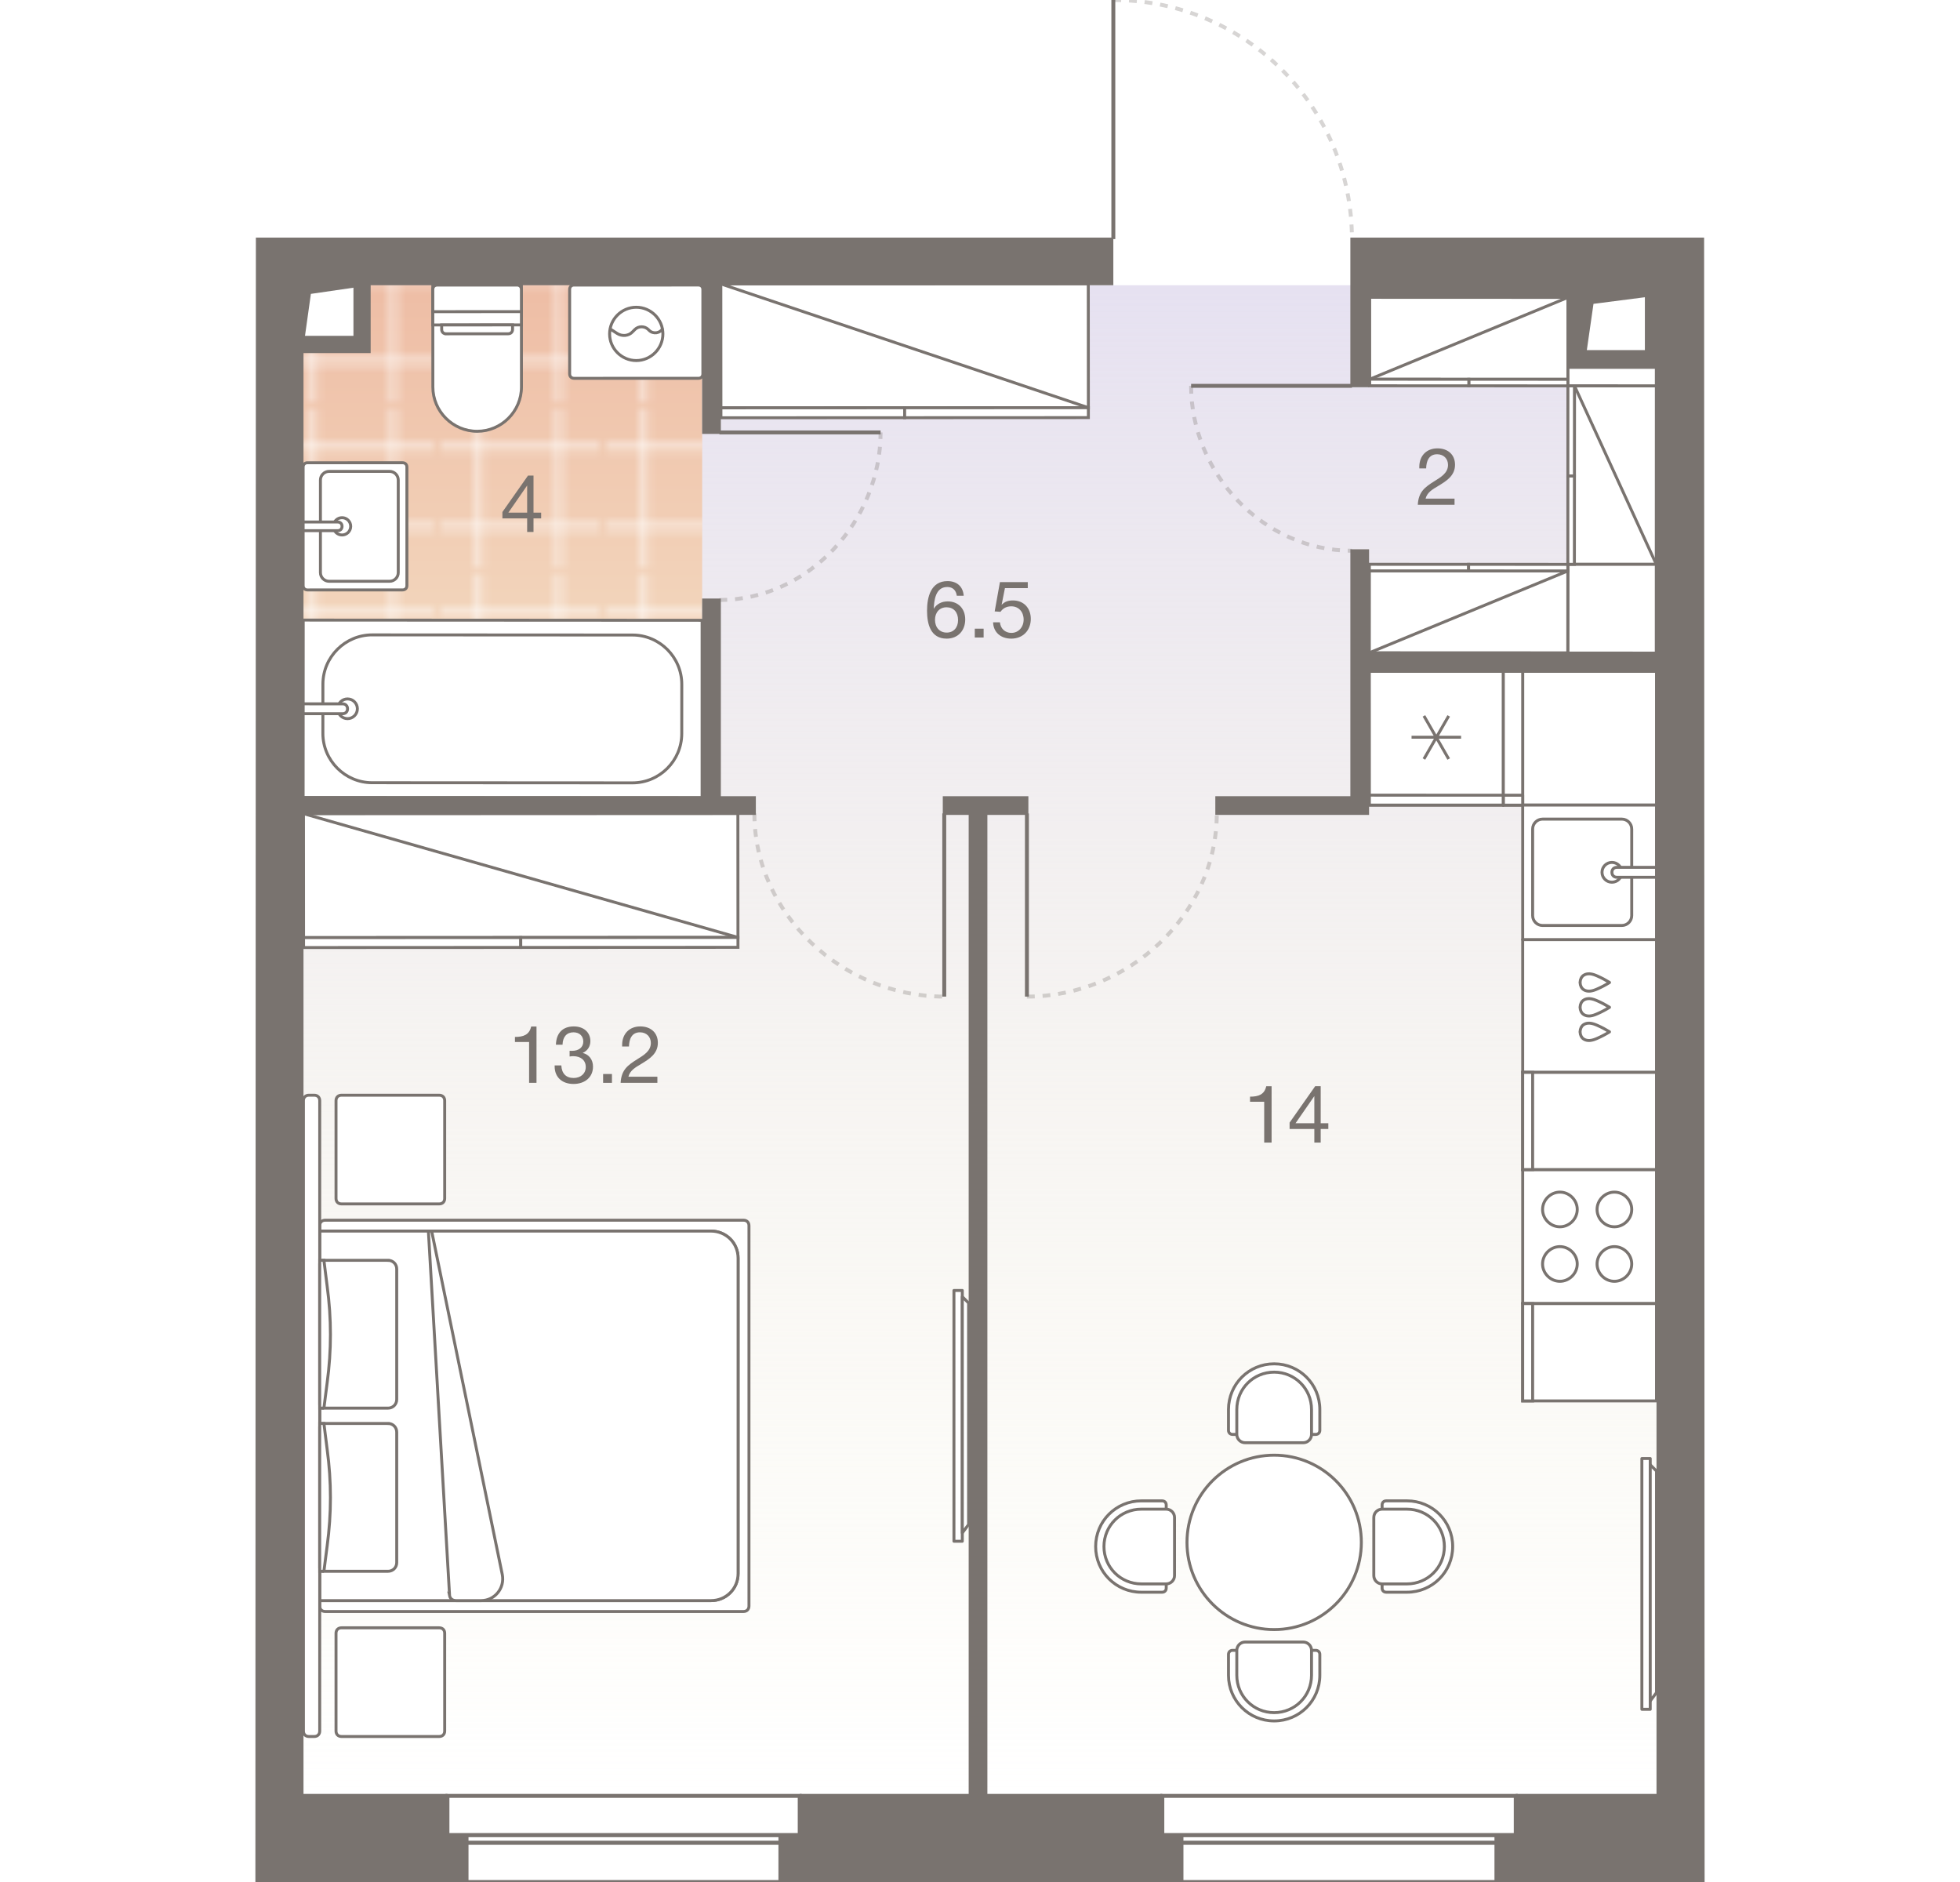 <?xml version="1.0" encoding="UTF-8"?><!-- DO NOT EDIT THIS, THIS FILE IS GENERATED FROM "3_07_2.original.svg" using transform-svgs.js script --><svg id="plan" xmlns="http://www.w3.org/2000/svg" xmlns:xlink="http://www.w3.org/1999/xlink" viewBox="0 0 500 480"><defs><linearGradient id="New_Gradient_Swatch_1" x1="250.331" y1="72.747" x2="250.331" y2="458.063" gradientUnits="userSpaceOnUse"><stop offset="0" stop-color="#e6e1f1"/><stop offset="1" stop-color="#f3efd7" stop-opacity="0"/></linearGradient><linearGradient id="linear-gradient" x1="126.936" y1="71.663" x2="126.936" y2="203.24" gradientUnits="userSpaceOnUse"><stop offset="0" stop-color="#eebda5"/><stop offset="1" stop-color="#f5e1c7"/></linearGradient><pattern id="New_Pattern" x="0" y="0" width="20.195" height="20.195" patternTransform="translate(-22049.679 -25603.514) rotate(-180) scale(2.01)" patternUnits="userSpaceOnUse" viewBox="0 0 20.195 20.195"><g><rect width="20.195" height="20.195" fill="none"/><g><line x1="20.195" y1="5.049" x2="0" y2="5.049" fill="none" stroke="#fff" stroke-width=".5"/><line x1="0" y1="15.146" x2="20.195" y2="15.146" fill="none" stroke="#fff" stroke-width=".5"/><line x1="5.049" y1="0" x2="5.049" y2="20.195" fill="none" stroke="#fff" stroke-width=".5"/><line x1="15.147" y1="20.195" x2="15.147" y2="0" fill="none" stroke="#fff" stroke-width=".5"/></g></g></pattern></defs><g id="Floor"><polygon points="424.199 149.488 424.199 93.443 401.825 93.443 401.825 72.747 240.781 72.747 239.273 72.747 93.846 72.747 93.846 90.126 76.464 90.126 76.464 131.66 76.464 202.692 76.464 208.221 76.464 220.901 76.464 222.429 76.464 458.063 114.653 458.063 203.469 458.063 246.733 458.063 252.262 458.063 297.019 458.063 385.835 458.063 424.199 458.063 424.199 171.595 424.199 166.067 424.199 149.488 424.199 149.488" fill="url(#New_Gradient_Swatch_1)"/><g id="Wet_Floor"><polygon points="122.251 71.663 92.264 71.663 92.264 89.341 74.751 89.341 74.751 109.507 74.751 111.015 74.751 203.24 179.122 203.24 179.122 134.218 179.122 71.663 123.759 71.663 122.251 71.663" fill="url(#linear-gradient)"/><polygon points="122.251 71.663 92.264 71.663 92.264 89.341 74.751 89.341 74.751 109.507 74.751 111.015 74.751 203.24 179.122 203.24 179.122 134.218 179.122 71.663 123.759 71.663 122.251 71.663" fill="url(#New_Pattern)"/></g></g><g id="Furniture"><g id="bath"><g id="Bathroom"><g id="Bath"><path id="Vector_53" d="m77.353,158.151l-.025,45.246,101.778.055v-45.246l-101.754-.055Z" fill="#fff" stroke="#79736f" stroke-width=".75"/><path id="Vector_54" d="m82.374,174.487l-.007,12.568c-.004,6.912,5.649,12.571,12.561,12.575l66.415.036c6.912.004,12.571-5.649,12.575-12.561l.007-12.568c.004-6.912-5.649-12.571-12.561-12.575l-66.415-.036c-6.912-.004-12.571,5.649-12.575,12.561Z" fill="#fff" stroke="#79736f" stroke-width=".75"/><circle id="Ellipse_109" cx="88.655" cy="180.774" r="2.514" fill="#fff" stroke="#79736f" stroke-width=".75"/><path id="Vector_55" d="m77.344,179.511l-.001,2.514,10.055.005c.754 0,1.257-.502,1.258-1.256s-.502-1.257-1.256-1.258l-10.055-.005Z" fill="#fff" stroke="#79736f" stroke-width=".75"/></g><g id="Sink"><path id="Vector_27" d="m102.698,150.459l-24.262.002c-.662,0-1.103-.441-1.103-1.103l-.001-14.794-.001-15.439c0-.662.441-1.103,1.103-1.103l24.262-.002c.662,0,1.103.441,1.103,1.103l.002,30.233c0,.662-.441,1.103-1.103,1.103Z" fill="#fff" stroke="#79736f" stroke-width=".75"/><path id="Vector_28" d="m81.744,146.049l-.001-23.616c0-1.213.992-2.206,2.205-2.206l15.439-.001c1.213,0,2.206.992,2.206,2.205l.001,23.616c0,1.213-.992,2.206-2.205,2.206l-15.439.001c-1.213,0-2.206-.992-2.206-2.205Z" fill="#fff" stroke="#79736f" stroke-width=".75"/><circle id="Ellipse_108" cx="87.257" cy="134.24" r="2.206" fill="#fff" stroke="#79736f" stroke-width=".75"/><path id="Vector_29" d="m77.332,135.344v-2.206s8.822-.001,8.822-.001c.662,0,1.103.441,1.103,1.103,0,.662-.441,1.103-1.103,1.103l-8.822.001Z" fill="#fff" stroke="#79736f" stroke-width=".75"/></g><g id="WC"><path id="Vector_23" d="m110.412,79.491l22.603-.012-.004-6.781-22.603.012.004,6.781Z" fill="#fff" stroke="#79736f" stroke-width=".75"/><path id="Vector_24" d="m110.409,73.84l.013,24.863c.003,6.216,5.092,11.299,11.308,11.295,6.216-.003,11.299-5.092,11.295-11.308l-.013-24.863c-0-.678-.453-1.13-1.131-1.129l-20.343.011c-.678 0-1.13.453-1.129,1.131Z" fill="#fff" stroke="#79736f" stroke-width=".75"/><path id="Vector_25" d="m110.413,82.881l22.603-.012-.002-3.39-22.603.012.002,3.39Z" fill="#fff" stroke="#79736f" stroke-width=".75"/><path id="Vector_26" d="m113.805,85.139l15.822-.009c.678-0,1.13-.453,1.129-1.131l-.001-1.13-18.082.01.001,1.13c0.0.678.453,1.13,1.131,1.129Z" fill="#fff" stroke="#79736f" stroke-width=".75"/></g><g id="Wash"><path id="Vector_59" d="m146.452,96.489l31.718-.003c.68,0,1.133-.453,1.133-1.133l-.002-21.523c0-.68-.453-1.133-1.133-1.133l-31.718.003c-.68,0-1.133.453-1.133,1.133l.002,21.523c0,.68.453,1.133,1.133,1.133Z" fill="#fff" stroke="#79736f" stroke-width=".75"/><g id="Vector_60"><path d="m155.513,83.801l1.926,1.246c1.246.793,2.945.679,3.965-.454l.566-.566c.906-.906,2.492-.906,3.398-0l.227.227c1.02,1.019,2.832.793,3.512-.567m-13.593,1.474c-0-3.738,3.058-6.797,6.796-6.797,3.738-0,6.797,3.058,6.797,6.796 0,3.738-3.058,6.797-6.796,6.797s-6.797-3.058-6.797-6.796Z" fill="#fff"/><path d="m155.513,83.801l1.926,1.246c1.246.793,2.945.679,3.965-.454l.566-.566c.906-.906,2.492-.906,3.398-0l.227.227c1.02,1.019,2.832.793,3.512-.567m-13.593,1.474c-0-3.738,3.058-6.797,6.796-6.797,3.738-0,6.797,3.058,6.797,6.796 0,3.738-3.058,6.797-6.796,6.797s-6.797-3.058-6.797-6.796Z" fill="none" stroke="#79736f" stroke-width=".75"/></g></g></g></g><g id="kitchens"><g id="Kitchen"><g id="Dishwasher"><rect x="388.443" y="239.639" width="34.134" height="33.868" fill="#fff" stroke="#79736f" stroke-linecap="round" stroke-linejoin="round" stroke-width=".75"/><path d="m410.59,250.566c-.978-.608-1.997-1.147-3.05-1.613-.62-.275-1.265-.527-1.939-.581-.025-.002-.049-.004-.074-.005-.523-.03-1.073.076-1.517.363-.582.374-.891,1.076-.914,1.765h-.013c-.001.027.007.055.007.082s-.008.055-.007.082h.013c.023.689.331,1.391.913,1.766.445.287.994.394,1.517.364.025-.001.049-.003.074-.005.675-.053,1.32-.305,1.94-.58,1.052-.466,2.073-1.004,3.051-1.611-.008-.005-.017-.009-.026-.014.009-.005.018-.009.026-.013Z" fill="none" stroke="#79736f" stroke-linecap="round" stroke-linejoin="round" stroke-width=".75"/><path d="m410.587,256.897c-.978-.608-1.997-1.147-3.05-1.613-.62-.275-1.265-.527-1.939-.581-.025-.002-.049-.004-.074-.005-.523-.03-1.073.076-1.517.363-.582.374-.891,1.076-.914,1.765h-.013c-.001.027.007.055.007.082s-.008.055-.007.082h.013c.023.689.331,1.391.913,1.766.445.287.994.394,1.517.364.025-.001.049-.003.074-.005.675-.053,1.32-.305,1.94-.58,1.052-.466,2.073-1.004,3.051-1.611-.008-.005-.017-.009-.026-.014.009-.005.018-.009.026-.013Z" fill="none" stroke="#79736f" stroke-linecap="round" stroke-linejoin="round" stroke-width=".75"/><path d="m410.585,263.155c-.978-.608-1.997-1.147-3.05-1.613-.62-.275-1.265-.527-1.939-.581-.025-.002-.049-.004-.074-.005-.523-.03-1.073.076-1.517.363-.582.374-.891,1.076-.914,1.765h-.013c-.001.027.007.055.007.082s-.008.055-.007.082h.013c.023.689.331,1.391.913,1.766.445.287.994.394,1.517.364.025-.001.049-.003.074-.005.675-.053,1.32-.305,1.94-.58,1.052-.466,2.073-1.004,3.051-1.611-.008-.005-.017-.009-.026-.014.009-.005.018-.009.026-.013Z" fill="none" stroke="#79736f" stroke-linecap="round" stroke-linejoin="round" stroke-width=".75"/></g><g id="Oven"><path id="Vector_69" d="m388.443,298.298h34.134v34.181h-34.134v-34.181Z" fill="#fff" stroke="#79736f" stroke-linejoin="round" stroke-width=".75"/><path id="Vector_70" d="m411.835,326.796c-2.401-.001-4.423-2.023-4.422-4.424.001-2.401,2.023-4.423,4.424-4.422s4.423,2.023,4.422,4.424c-.001,2.401-2.023,4.423-4.424,4.422Z" fill="#fff" stroke="#79736f" stroke-linejoin="round" stroke-width=".75"/><path id="Vector_71" d="m411.837,312.894c-2.401-.001-4.423-2.023-4.422-4.424.001-2.401,2.023-4.423,4.424-4.422,2.401.001,4.423,2.023,4.422,4.424s-2.023,4.423-4.424,4.422Z" fill="#fff" stroke="#79736f" stroke-linejoin="round" stroke-width=".75"/><path id="Vector_72" d="m397.933,326.793c-2.401-.001-4.423-2.023-4.422-4.424.001-2.401,2.023-4.423,4.424-4.422s4.423,2.023,4.422,4.424c-.001,2.401-2.023,4.423-4.424,4.422Z" fill="#fff" stroke="#79736f" stroke-linejoin="round" stroke-width=".75"/><path id="Vector_73" d="m397.936,312.892c-2.401-.001-4.423-2.023-4.422-4.424.001-2.401,2.023-4.423,4.424-4.422s4.423,2.023,4.422,4.424c-.001,2.401-2.023,4.423-4.424,4.422Z" fill="#fff" stroke="#79736f" stroke-linejoin="round" stroke-width=".75"/></g><path id="Vector_68" d="m388.443,171.22h34.134v34.117h-34.134v-34.117Z" fill="#fff" stroke="#79736f" stroke-linejoin="round" stroke-width=".75"/><g><path id="Vector_68-2" d="m383.467,205.346v-34.117h4.973v34.117h-4.973Z" fill="#fff" stroke="#79736f" stroke-linejoin="round" stroke-width=".75"/><rect id="Rectangle_523" x="383.467" y="202.819" width="4.973" height="2.527" fill="#fff" stroke="#79736f" stroke-linejoin="round" stroke-width=".75"/></g><g id="Sink-2"><rect x="388.443" y="205.337" width="34.134" height="34.302" fill="#fff" stroke="#79736f" stroke-linecap="round" stroke-linejoin="round" stroke-width=".75"/><path id="Vector_77" d="m416.257,211.445v22.071c-0,1.39-1.138,2.527-2.528,2.527h-20.221c-1.39-0-2.527-1.142-2.527-2.532v-22.071c0-1.39,1.142-2.527,2.532-2.527h20.221c1.39 0,2.523,1.142,2.523,2.532Z" fill="#fff" stroke="#79736f" stroke-linejoin="round" stroke-width=".75"/><circle id="Ellipse_108_3" cx="411.204" cy="222.48" r="2.528" fill="#fff" stroke="#79736f" stroke-linejoin="round" stroke-width=".75"/><path id="Vector_78" d="m422.577,221.218v2.528l-10.11-.002c-.758-0-1.264-.506-1.264-1.264s.506-1.264,1.264-1.264l10.11.002Z" fill="#fff" stroke="#79736f" stroke-linejoin="round" stroke-width=".75"/></g><g id="Fridge"><path id="Vector_68-3" d="m349.331,205.337l-.013-34.117h34.149v34.117h-34.136Z" fill="#fff" stroke="#79736f" stroke-linejoin="round" stroke-width=".75"/><polygon id="Rectangle_523-2" points="349.33 202.805 349.331 205.337 383.467 205.337 383.467 202.813 349.33 202.805" fill="#fff" stroke="#79736f" stroke-linejoin="round" stroke-width=".75"/><path id="Vector_75" d="m363.247,193.584l6.322-10.993m-.003,10.994l-6.316-10.996m-3.161,5.433l12.638.003" fill="none" stroke="#79736f" stroke-linejoin="round" stroke-width=".75"/></g><g><path id="Vector_68-4" d="m388.443,298.298h34.134v-24.792h-34.134v24.792Z" fill="#fff" stroke="#79736f" stroke-width=".75"/><rect id="Rectangle_523-3" x="388.443" y="273.506" width="2.537" height="24.792" fill="#fff" stroke="#79736f" stroke-width=".75"/></g><g><path id="Vector_68-5" d="m388.443,357.3h34.134v-24.822h-34.134v24.822Z" fill="#fff" stroke="#79736f" stroke-width=".75"/><rect id="Rectangle_523-4" x="388.443" y="332.479" width="2.537" height="24.822" fill="#fff" stroke="#79736f" stroke-width=".75"/></g></g></g><g id="sofa"><g id="Wardrobe"><path id="Vector_45" d="m188.255,239.087l-110.818.05-.022-31.618,110.818-.05.022,31.618Z" fill="#fff" stroke="#79736f" stroke-width=".75"/><path id="Vector_46" d="m132.847,241.641l-55.409.025-.002-2.529,55.409-.025.002,2.529Z" fill="#fff" stroke="#79736f" stroke-width=".75"/><path id="Vector_47" d="m188.256,241.616l-55.409.025-.002-2.529,55.409-.025.002,2.529Z" fill="#fff" stroke="#79736f" stroke-width=".75"/><path id="Vector_48" d="m77.415,207.519l110.84,31.568" fill="none" stroke="#79736f" stroke-width=".75"/></g><g id="Wardrobe-2"><path id="Vector_45-2" d="m277.645,103.98l-93.739.04-.021-31.618,93.739-.04.021,31.618Z" fill="#fff" stroke="#79736f" stroke-width=".75"/><path id="Vector_46-2" d="m230.778,106.53l-46.869.02-.002-2.529,46.869-.02.002,2.529Z" fill="#fff" stroke="#79736f" stroke-width=".75"/><path id="Vector_47-2" d="m277.647,106.51l-46.869.02-.002-2.529,46.869-.02.002,2.529Z" fill="#fff" stroke="#79736f" stroke-width=".75"/><path id="Vector_48-2" d="m183.885,72.403l93.76,31.577" fill="none" stroke="#79736f" stroke-width=".75"/></g><g id="Wardrobe-3"><path id="Vector_45-3" d="m401.648,98.401l-.018,45.533h20.891l.018-45.52-20.891-.013Z" fill="#fff" stroke="#79736f" stroke-width=".75"/><path id="Vector_45-4" d="m399.957,143.934l-.003,22.624,22.567.013.003-22.637h-22.567Z" fill="#fff" stroke="#79736f" stroke-width=".75"/><path id="Vector_46-3" d="m399.967,121.385l-.009,22.549h1.671l.009-22.548-1.671-.001Z" fill="#fff" stroke="#79736f" stroke-width=".75"/><path id="Vector_47-3" d="m399.976,98.4l-.009,22.985,1.671.001.009-22.985-1.671-.001Z" fill="#fff" stroke="#79736f" stroke-width=".75"/><path id="Vector_48-3" d="m422.521,143.934l-20.873-45.533" fill="none" stroke="#79736f" stroke-width=".75"/></g><g id="Wardrobe-4"><path id="Vector_45-5" d="m349.414,96.721l50.568.02.013-20.891-50.582-.02v20.891Z" fill="#fff" stroke="#79736f" stroke-width=".75"/><path id="Vector_46-4" d="m374.696,98.402l25.285.01.001-1.671-25.285-.01-.001,1.671Z" fill="#fff" stroke="#79736f" stroke-width=".75"/><path id="Vector_47-4" d="m349.414,98.392l25.282.01.001-1.671-25.283-.01v1.671Z" fill="#fff" stroke="#79736f" stroke-width=".75"/><path id="Vector_48-4" d="m399.996,75.85l-50.582,20.871" fill="none" stroke="#79736f" stroke-width=".75"/></g><g id="Wardrobe-5"><path id="Vector_45-6" d="m399.973,75.215l.025,23.173,22.536.013.006-23.173-22.566-.013Z" fill="#fff" stroke="#79736f" stroke-width=".75"/></g><g id="Wardrobe-6"><path id="Vector_45-7" d="m399.958,145.615l-50.628-.02-.013,20.891,50.628.02.013-20.891Z" fill="#fff" stroke="#79736f" stroke-width=".75"/><path id="Vector_46-5" d="m374.645,143.934l-25.314-.01-.001,1.671,25.314.01.001-1.671Z" fill="#fff" stroke="#79736f" stroke-width=".75"/><path id="Vector_47-5" d="m399.959,143.944l-25.314-.01-.001,1.671,25.314.01.001-1.671Z" fill="#fff" stroke="#79736f" stroke-width=".75"/><path id="Vector_48-5" d="m349.317,166.486l50.641-20.871" fill="none" stroke="#79736f" stroke-width=".75"/></g><g id="Table"><g id="Seat"><path id="Rectangle_518" d="m352.577,383.85c0-.635.424-1.059,1.059-1.059h5.295c6.46,0,11.649,5.189,11.649,11.649h0c0,6.46-5.189,11.649-11.649,11.649h-5.295c-.635,0-1.059-.424-1.059-1.059v-21.181Z" fill="#fff" stroke="#79736f" stroke-linecap="round" stroke-linejoin="round" stroke-width=".75"/><path id="Rectangle_517" d="m350.459,387.027c0-1.165.953-2.118,2.118-2.118h6.354c5.295,0,9.531,4.236,9.531,9.531h0c0,5.295-4.236,9.531-9.531,9.531h-6.354c-1.165,0-2.118-.953-2.118-2.118v-14.827Z" fill="#fff" stroke="#79736f" stroke-linecap="round" stroke-linejoin="round" stroke-width=".75"/></g><g id="Seat_2"><path id="Rectangle_518_2" d="m314.451,365.846c-.635,0-1.059-.424-1.059-1.059v-5.295c0-6.46,5.189-11.649,11.649-11.649h0c6.46,0,11.649,5.189,11.649,11.649v5.295c0,.635-.424,1.059-1.059,1.059h-21.181Z" fill="#fff" stroke="#79736f" stroke-linecap="round" stroke-linejoin="round" stroke-width=".75"/><path id="Rectangle_517_2" d="m317.628,367.964c-1.165,0-2.118-.953-2.118-2.118v-6.354c0-5.295,4.236-9.531,9.531-9.531h0c5.295,0,9.531,4.236,9.531,9.531v6.354c0,1.165-.953,2.118-2.118,2.118h-14.827Z" fill="#fff" stroke="#79736f" stroke-linecap="round" stroke-linejoin="round" stroke-width=".75"/></g><g id="Seat_3"><path id="Rectangle_518_3" d="m297.506,405.031c0,.635-.424,1.059-1.059,1.059h-5.295c-6.46,0-11.649-5.189-11.649-11.649h0c0-6.46,5.189-11.649,11.649-11.649h5.295c.635,0,1.059.424,1.059,1.059v21.181Z" fill="#fff" stroke="#79736f" stroke-linecap="round" stroke-linejoin="round" stroke-width=".75"/><path id="Rectangle_517_3" d="m299.625,401.853c0,1.165-.953,2.118-2.118,2.118h-6.354c-5.295,0-9.531-4.236-9.531-9.531h0c0-5.295,4.236-9.531,9.531-9.531h6.354c1.165,0,2.118.953,2.118,2.118v14.827Z" fill="#fff" stroke="#79736f" stroke-linecap="round" stroke-linejoin="round" stroke-width=".75"/></g><g id="Seat_4"><path id="Rectangle_518_4" d="m314.451,420.916c-.635,0-1.059.424-1.059,1.059v5.295c0,6.46,5.189,11.649,11.649,11.649h0c6.46,0,11.649-5.189,11.649-11.649v-5.295c0-.635-.424-1.059-1.059-1.059h-21.181Z" fill="#fff" stroke="#79736f" stroke-linecap="round" stroke-linejoin="round" stroke-width=".75"/><path id="Rectangle_517_4" d="m317.628,418.798c-1.165,0-2.118.953-2.118,2.118v6.354c0,5.295,4.236,9.531,9.531,9.531h0c5.295,0,9.531-4.236,9.531-9.531v-6.354c0-1.165-.953-2.118-2.118-2.118h-14.827Z" fill="#fff" stroke="#79736f" stroke-linecap="round" stroke-linejoin="round" stroke-width=".75"/></g><path id="Vector_34" d="m325.042,415.621c12.285,0,22.24-9.955,22.24-22.24s-9.955-22.24-22.24-22.24-22.24,9.955-22.24,22.24,9.955,22.24,22.24,22.24Z" fill="#fff" stroke="#79736f" stroke-linecap="round" stroke-linejoin="round" stroke-width=".75"/></g><g id="TV"><g id="TV-2"><path id="Vector_30" d="m418.846,371.99h2.132s0,63.963,0,63.963h-2.132s0-63.963,0-63.963Z" fill="#fff" stroke="#79736f" stroke-linecap="round" stroke-linejoin="round" stroke-width=".75"/><path id="Vector_31" d="m422.577,375.188l-1.599-1.599v60.231s1.599-2.132,1.599-2.132v-56.5Z" fill="#fff" stroke="#79736f" stroke-linecap="round" stroke-linejoin="round" stroke-width=".75"/></g></g><g id="TV-3"><g id="TV-4"><path id="Vector_30-2" d="m243.354,329.13h2.132s0,63.963,0,63.963h-2.132s0-63.963,0-63.963Z" fill="#fff" stroke="#79736f" stroke-linecap="round" stroke-linejoin="round" stroke-width=".75"/><path id="Vector_31-2" d="m247.085,332.328l-1.599-1.599v60.231s1.599-2.132,1.599-2.132v-56.5Z" fill="#fff" stroke="#79736f" stroke-linecap="round" stroke-linejoin="round" stroke-width=".75"/></g></g><g id="Bed"><g id="Vector_64"><path d="m82.948,311.212h106.728c.832,0,1.386.554,1.386,1.386v97.025c0,.832-.554,1.386-1.386,1.386h-106.728c-.832,0-1.386-.554-1.386-1.386v-97.025c0-.832.554-1.386,1.386-1.386Z" fill="#fff" stroke="#79736f" stroke-width=".75"/></g><g id="Vector_65"><path d="m81.561,313.984h99.798c3.881,0,6.93,3.049,6.93,6.93v80.393c0,3.881-3.049,6.93-6.93,6.93h-99.798s0-94.253,0-94.253Z" fill="#fff" stroke="#79736f" stroke-width=".75"/><path d="m81.561,313.984h99.798c3.881,0,6.93,3.049,6.93,6.93v80.393c0,3.881-3.049,6.93-6.93,6.93h-99.798s0-94.253,0-94.253Z" fill="#fff" stroke="#79736f" stroke-width=".75"/></g><g id="Rectangle_300"><path d="m112.055,415.168h-24.949c-.832,0-1.386.554-1.386,1.386v24.949c0,.832.554,1.386,1.386,1.386h24.949c.832,0,1.386-.554,1.386-1.386v-24.949c0-.832-.554-1.386-1.386-1.386Z" fill="#fff" stroke="#79736f" stroke-width=".75"/></g><g id="Rectangle_301"><path d="m112.055,279.332h-24.949c-.832,0-1.386.554-1.386,1.386v24.949c0,.832.554,1.386,1.386,1.386h24.949c.832,0,1.386-.554,1.386-1.386v-24.949c0-.832-.554-1.386-1.386-1.386Z" fill="#fff" stroke="#79736f" stroke-width=".75"/></g><path id="Vector_317" d="m114.689,406.99l-5.406-93.006h.832s18.019,87.6,18.019,87.6c.693,3.465-1.94,6.653-5.406,6.653h-6.376c-.97,0-1.525-.554-1.663-1.248Z" fill="#fff" stroke="#79736f" stroke-width=".75"/><path id="Rectangle_302" d="m80.175,279.332h-1.386c-.832,0-1.386.554-1.386,1.386v160.785c0,.832.554,1.386,1.386,1.386h1.386c.832,0,1.386-.554,1.386-1.386v-160.785c0-.832-.554-1.386-1.386-1.386Z" fill="#fff" stroke="#79736f" stroke-width=".75"/><g><g id="Rectangle_307"><path d="m98.987,363.051h-16.633c-.416,0-.793.416-.793.832v36.038c0,.416.377.832.793.832h16.633c1.248,0,2.218-.97,2.218-2.218v-33.266c0-1.248-.97-2.218-2.218-2.218Z" fill="#fff" stroke="#79736f" stroke-width=".75"/></g><path id="Rectangle_308" d="m82.632,400.753l.832-6.515c1.109-8.178,1.109-16.356,0-24.534l-.832-6.653h-1.07s0,37.701,0,37.701h1.07Z" fill="#fff" stroke="#79736f" stroke-width=".75"/></g><g><g id="Rectangle_307-2"><path d="m98.987,321.439h-16.633c-.416,0-.793.416-.793.832v36.038c0,.416.377.832.793.832h16.633c1.248,0,2.218-.97,2.218-2.218v-33.266c0-1.248-.97-2.218-2.218-2.218Z" fill="#fff" stroke="#79736f" stroke-width=".75"/></g><path id="Rectangle_308-2" d="m82.632,359.141l.832-6.515c1.109-8.178,1.109-16.356,0-24.534l-.832-6.653h-1.07s0,37.701,0,37.701h1.07Z" fill="#fff" stroke="#79736f" stroke-width=".75"/></g></g></g></g><g id="Windows"><g id="Window-2"><rect x="119.015" y="468.019" width="80.066" height="1.997" fill="#fff" stroke="#79736f"/><rect x="114.148" y="458.034" width="89.86" height="9.984" fill="#fff" stroke="#79736f"/><rect x="119.015" y="470.016" width="80.066" height="9.984" fill="#fff" stroke="#79736f"/></g><g id="Window-3"><rect x="301.397" y="468.019" width="80.344" height="1.997" fill="#fff" stroke="#79736f"/><rect x="296.513" y="458.034" width="90.155" height="9.984" fill="#fff" stroke="#79736f"/><rect x="301.397" y="470.016" width="80.344" height="9.984" fill="#fff" stroke="#79736f"/></g></g><g id="Doors"><g id="LINE"><line x1="183.518" y1="110.29" x2="224.641" y2="110.29" fill="none" stroke="#79736f" stroke-miterlimit="10"/></g><path d="m183.518,153.03c22.66,0,41.124-20.079,41.124-42.74" fill="none" isolation="isolate" opacity=".3" stroke="#79736f" stroke-dasharray="0 0 2 2"/><g id="LINE-2"><line x1="240.882" y1="207.451" x2="240.882" y2="254.18" fill="none" stroke="#79736f" stroke-miterlimit="10"/></g><path d="m192.444,207.451c0,25.807,22.631,46.728,48.438,46.728" fill="none" isolation="isolate" opacity=".3" stroke="#79736f" stroke-dasharray="0 0 2 2"/><g id="LINE-3"><line x1="344.882" y1="98.405" x2="303.852" y2="98.405" fill="none" stroke="#79736f" stroke-miterlimit="10"/></g><path d="m303.852,98.405c0,22.302,18.37,42.065,41.03,42.065" fill="none" isolation="isolate" opacity=".3" stroke="#79736f" stroke-dasharray="0 0 2 2"/><g id="LINE-4"><line x1="261.967" y1="207.467" x2="261.967" y2="254.18" fill="none" stroke="#79736f" stroke-miterlimit="10"/></g><path d="m261.967,254.18c25.807,0,48.438-20.905,48.438-46.713" fill="none" isolation="isolate" opacity=".3" stroke="#79736f" stroke-dasharray="0 0 2 2"/><g id="LINE-5"><line x1="284.014" y1="60.975" x2="284.014" y2="0" fill="none" stroke="#79736f" stroke-miterlimit="10"/></g><path d="m284.014,0c33.676,0,60.868,27.299,60.868,60.975" fill="none" isolation="isolate" opacity=".3" stroke="#79736f" stroke-dasharray="0 0 2 2"/></g><g id="Walls"><g id="monolith"><g><path d="m183.892,152.655h-4.771v50.416h-101.699v-113.021h17.137v-17.303h84.562v37.917h4.771v-37.917h100.122v-12.148H65.275l-.125,419.9h53.865v-12.482h-4.867v-10.484h-36.726v-249.692h115.397v-4.771h-8.927v-50.416Zm-104.584-77.701l10.856-1.577v12.278h-12.359l1.503-10.701Z" fill="#79736f"/><path d="m434.724,60.6h-90.245v38.16h4.771v-23.163h50.746v18.468h22.582v55.044h0v17.337h-73.327v-26.35h-4.771v62.976h-34.45v4.771h39.221v-36.626h73.327v286.318h-35.91v10.484h-4.928v12.482h53.109l-.125-419.9Zm-15.113,28.694h-14.806l1.698-11.798,13.108-1.686v13.485Z" fill="#79736f"/><polygon points="296.513 457.534 251.882 457.534 251.882 207.842 262.341 207.842 262.341 203.072 240.507 203.072 240.507 207.842 247.112 207.842 247.112 457.534 204.008 457.534 204.008 468.018 199.081 468.018 199.081 480.5 301.397 480.5 301.397 468.018 296.513 468.018 296.513 457.534" fill="#79736f"/></g></g></g><g id="Numbers"><g><path d="m324.386,291.412h-1.888v-10.411h-3.612v-1.299c2.131,0,3.653-.507,4.14-2.658h1.36v14.368Z" fill="#79736f"/><path d="m338.859,287.941h-1.948v3.471h-1.623v-3.471h-6.311v-1.623l6.534-9.295h1.4v9.457h1.948v1.461Zm-3.571-8.381l-4.79,6.92h4.79v-6.92Z" fill="#79736f"/></g><path d="m138.048,132.207h-1.948v3.47h-1.623v-3.47h-6.311v-1.623l6.534-9.295h1.4v9.457h1.948v1.461Zm-3.571-8.381l-4.79,6.92h4.79v-6.92Z" fill="#79736f"/><g><path d="m244.081,151.943c-.183-1.339-.975-2.232-2.436-2.232-3.085,0-3.349,3.612-3.45,5.561.792-1.278,2.07-1.887,3.572-1.887,2.679,0,4.464,1.847,4.464,4.606,0,2.78-1.806,4.891-4.729,4.891-4.16,0-5.013-3.795-5.013-7.144,0-3.45.975-7.529,5.216-7.529,2.415,0,3.958,1.38,4.141,3.734h-1.766Zm-5.561,6.129c0,1.989,1.217,3.267,2.982,3.267,1.726,0,2.902-1.238,2.902-3.186,0-2.009-1.137-3.268-2.942-3.268-1.745,0-2.942,1.279-2.942,3.187Z" fill="#79736f"/><path d="m250.923,162.597h-2.253v-2.252h2.253v2.252Z" fill="#79736f"/><path d="m262.188,149.994h-5.824l-.853,4.282c.791-.852,1.725-1.136,2.902-1.136,2.699,0,4.546,1.908,4.546,4.708,0,2.902-1.989,5.033-4.973,5.033-2.739,0-4.566-1.644-4.647-4.16h1.746c.142,1.603,1.318,2.699,2.922,2.699,1.786,0,3.125-1.461,3.125-3.389,0-1.989-1.278-3.389-3.146-3.389-1.177,0-2.11.466-2.76,1.4l-1.481-.101,1.34-7.469h7.103v1.522Z" fill="#79736f"/></g><path d="m371.057,128.743h-9.375c.183-3.308,1.785-4.485,4.281-6.048,1.543-.974,3.43-2.029,3.43-4.12,0-1.603-1.136-2.719-2.78-2.719-2.15,0-2.76,1.826-2.8,3.612h-1.746v-.386c0-2.841,1.847-4.729,4.628-4.729,2.719,0,4.484,1.644,4.484,4.181,0,2.801-2.191,4.14-4.302,5.418-1.319.791-2.821,1.603-3.207,3.227h7.387v1.562Z" fill="#79736f"/><g><path d="m136.863,276.177h-1.888v-10.411h-3.612v-1.299c2.131,0,3.653-.507,4.14-2.658h1.36v14.368Z" fill="#79736f"/><path d="m146.384,261.788c2.536,0,4.221,1.502,4.221,3.755,0,1.359-.731,2.476-1.969,3.003,1.624.386,2.639,1.726,2.639,3.471.021,2.679-2.029,4.444-4.972,4.444-2.902,0-4.811-1.725-4.811-4.465v-.264h1.705c.081,2.05,1.218,3.206,3.125,3.206,1.827,0,3.106-1.136,3.106-2.8,0-1.685-1.238-2.761-3.187-2.761-.345,0-.507.021-.934.081v-1.461c.284.021.386.021.589.021,1.786,0,2.902-.913,2.902-2.374,0-1.421-.995-2.354-2.496-2.354-1.726,0-2.74,1.137-2.801,3.166h-1.685c.081-2.983,1.725-4.668,4.566-4.668Z" fill="#79736f"/><path d="m156.109,276.177h-2.253v-2.253h2.253v2.253Z" fill="#79736f"/><path d="m167.698,276.177h-9.375c.183-3.308,1.785-4.485,4.281-6.048,1.543-.974,3.43-2.029,3.43-4.119,0-1.603-1.136-2.72-2.78-2.72-2.15,0-2.76,1.826-2.8,3.612h-1.746v-.386c0-2.841,1.847-4.729,4.628-4.729,2.719,0,4.484,1.644,4.484,4.181,0,2.801-2.191,4.14-4.302,5.419-1.319.791-2.821,1.603-3.207,3.227h7.387v1.562Z" fill="#79736f"/></g></g></svg>